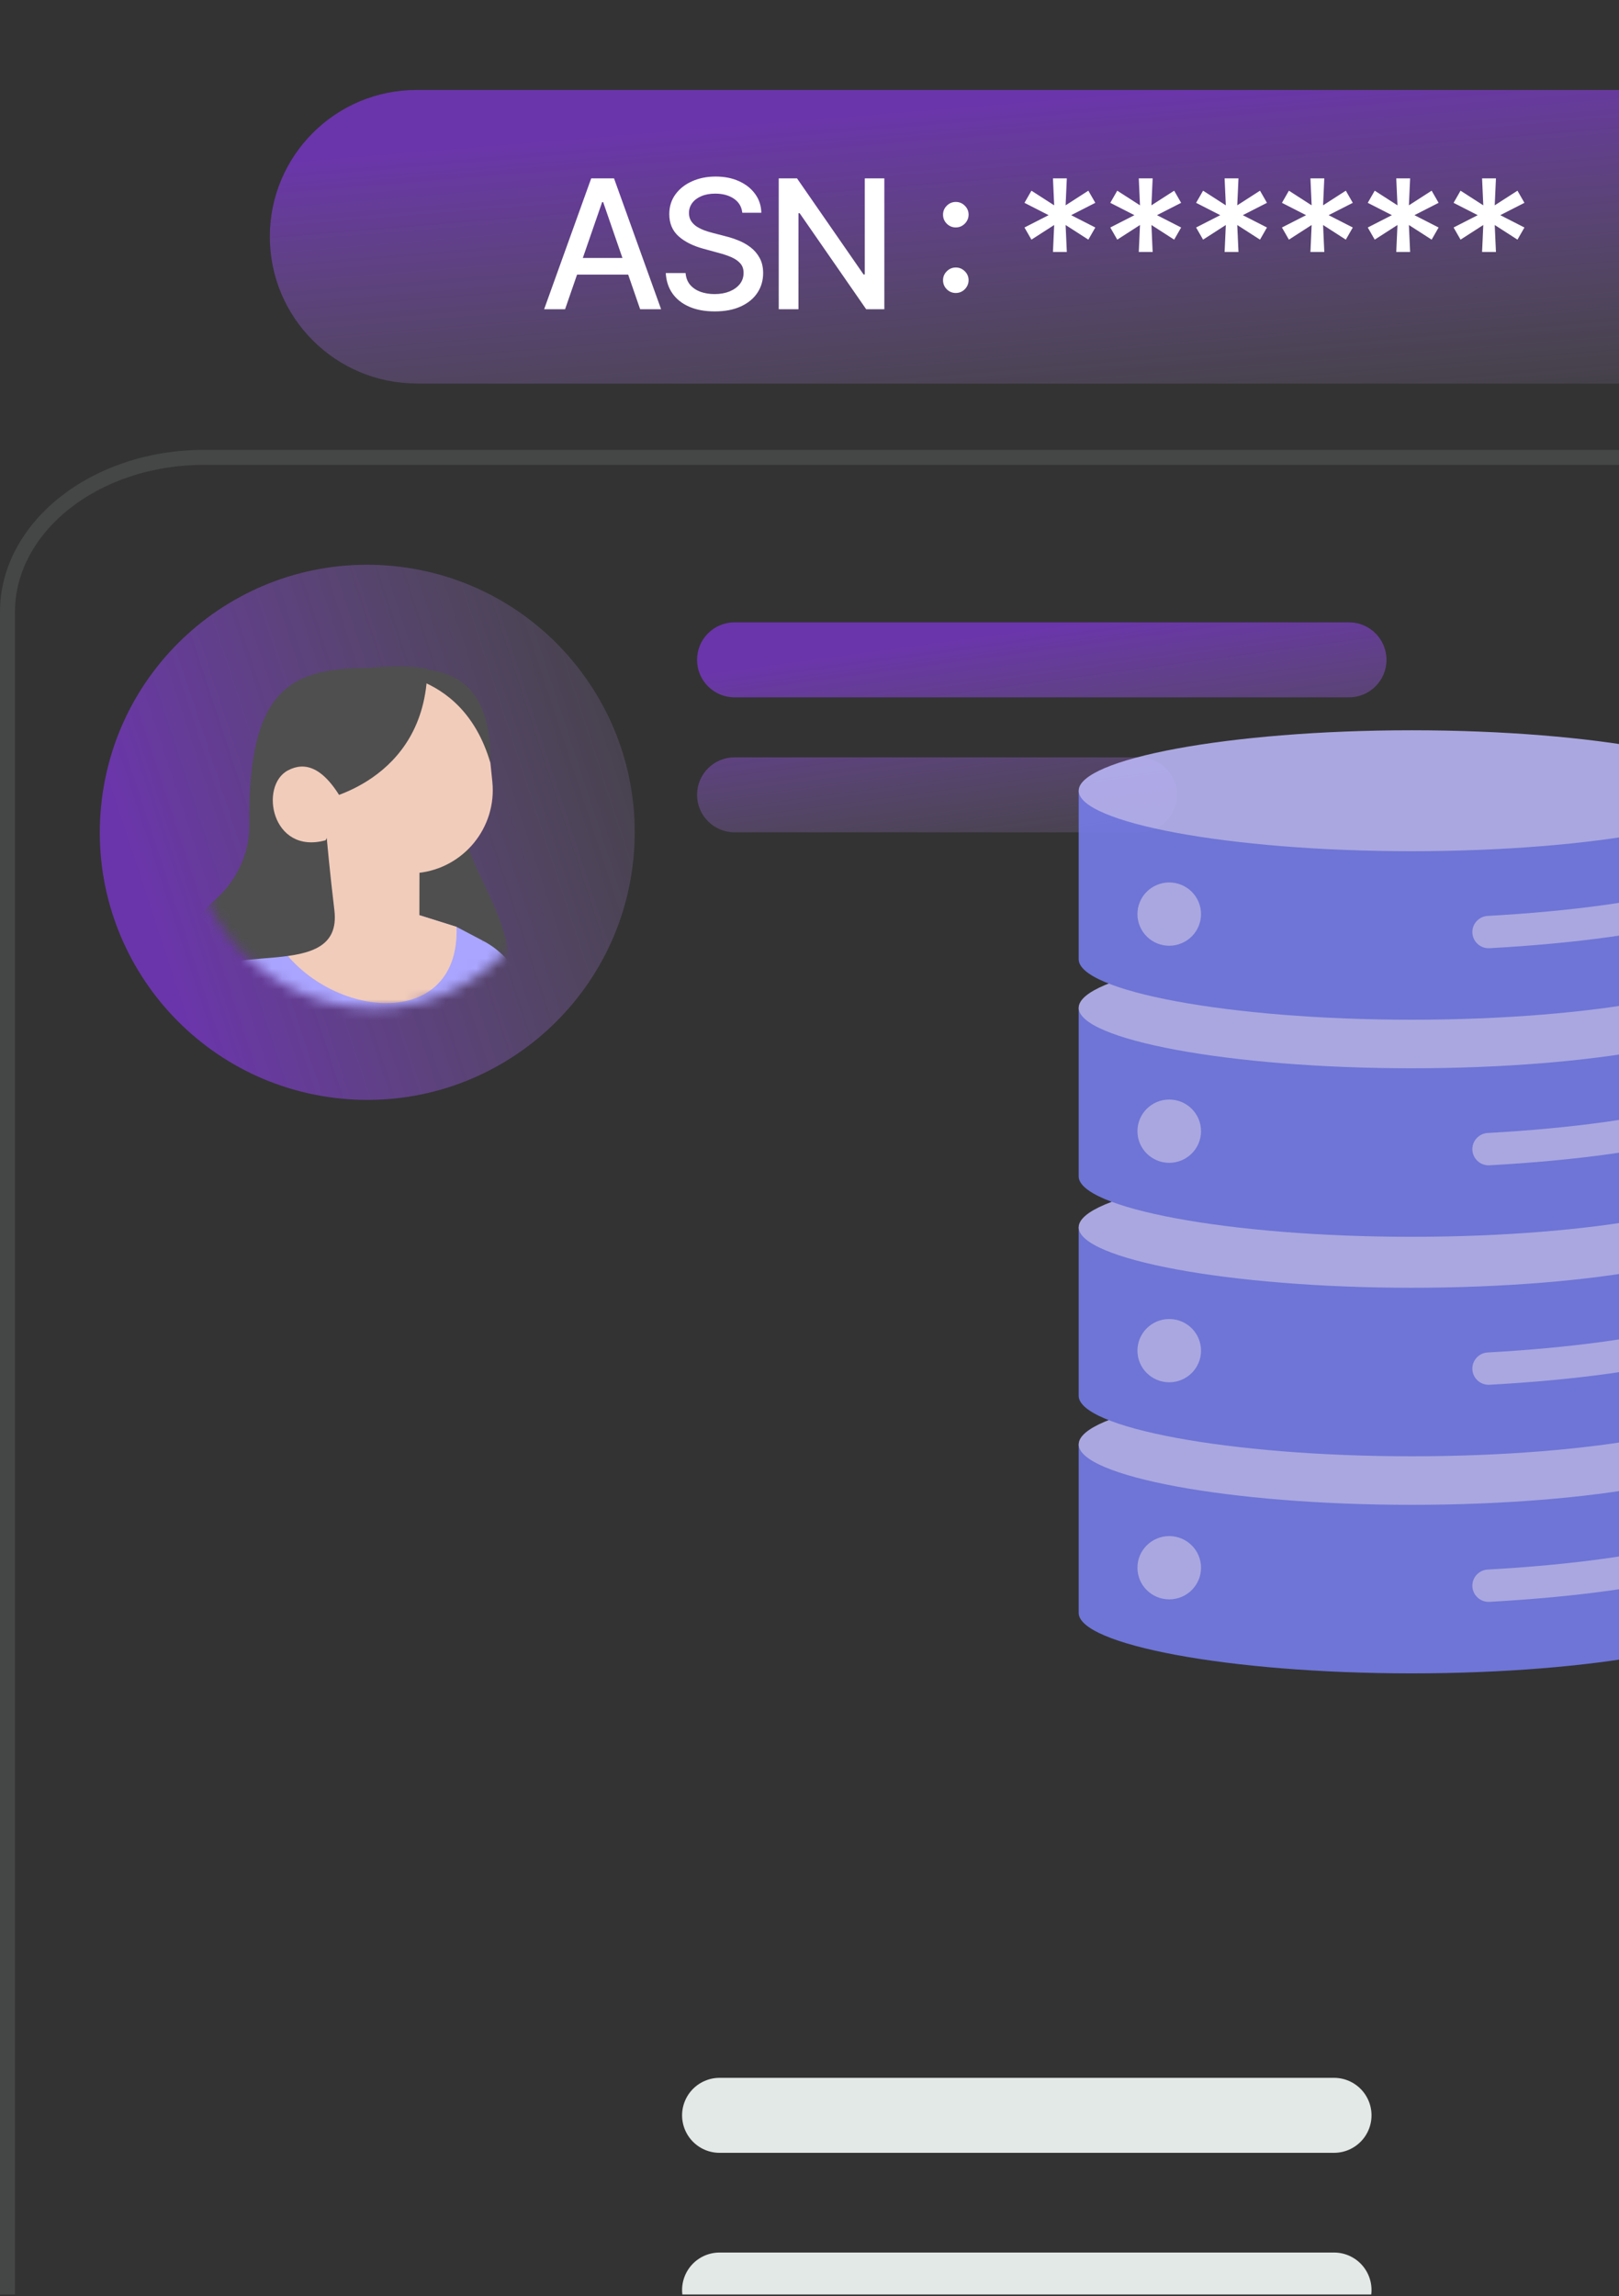 <svg xmlns="http://www.w3.org/2000/svg" width="158" height="224" viewBox="0 0 158 224" fill="none">
<rect x="0" y="0" width="158" height="224" fill="#333333" stroke="none"/>
<g clip-path="url(#clip0_6356_7712)">
<path d="M19.909 44.62H179.054C189.812 44.62 198.231 51.513 198.231 59.682V295.818C198.231 303.987 189.812 310.88 179.054 310.88H19.909C9.151 310.88 0.731 303.987 0.731 295.818V59.682C0.732 51.513 9.151 44.62 19.909 44.62Z" stroke="#8F9593" stroke-opacity="0.2" stroke-width="1.463"/>
<path d="M70.223 206.356H130.19" stroke="#E3E9E7" stroke-width="7.315" stroke-linecap="round" stroke-linejoin="round"/>
<path d="M70.223 223.398H130.19" stroke="#E3E9E7" stroke-width="7.315" stroke-linecap="round" stroke-linejoin="round"/>
<path d="M111.185 73.88C113.205 73.88 114.842 75.517 114.842 77.537C114.842 79.557 113.205 81.195 111.185 81.195H71.685C69.665 81.195 68.027 79.557 68.027 77.537C68.027 75.517 69.665 73.88 71.685 73.88H111.185ZM131.652 60.713C133.672 60.713 135.309 62.351 135.309 64.371C135.309 66.391 133.672 68.028 131.652 68.028H71.685C69.665 68.028 68.027 66.391 68.027 64.371C68.027 62.351 69.665 60.713 71.685 60.713H131.652Z" fill="url(#paint0_linear_6356_7712)" fill-opacity="0.6"/>
<path d="M61.818 83.746C63.227 69.4 52.74 56.628 38.394 55.219C24.047 53.809 11.275 64.297 9.866 78.643C8.457 92.99 18.944 105.762 33.291 107.171C47.637 108.58 60.409 98.093 61.818 83.746Z" fill="url(#paint1_linear_6356_7712)" fill-opacity="0.6"/>
<mask id="mask0_6356_7712" style="mask-type:luminance" maskUnits="userSpaceOnUse" x="18" y="62" width="37" height="37">
<path d="M54.256 82.244C55.219 72.438 48.05 63.707 38.244 62.744C28.438 61.781 19.707 68.95 18.744 78.756C17.781 88.562 24.95 97.293 34.756 98.256C44.562 99.219 53.293 92.05 54.256 82.244Z" fill="white"/>
</mask>
<g mask="url(#mask0_6356_7712)">
<path d="M36.713 101.276C37.489 92.131 38.265 82.986 39.042 73.833L44.653 74.72C44.424 77.227 44.719 79.785 45.518 82.18C46.117 83.991 46.996 85.692 47.795 87.429C48.593 89.166 49.318 90.955 49.577 92.848C49.835 94.74 49.591 96.751 48.571 98.363C47.551 99.975 45.673 101.106 43.773 100.921" fill="#4F4F4F"/>
<path d="M47.115 91.769C54.596 95.487 56.999 114.435 56.999 114.435L42.908 116.55L47.115 91.776V91.769Z" fill="#AAA5FF"/>
<path d="M47.113 91.769L46.795 96.995L46.174 107.205L46.086 108.683L45.797 113.378L45.435 119.278H25.829L25.814 119.1L23.611 93.395L23.471 91.769L29.193 90.238L40.94 89.284L44.563 90.423L47.121 91.769H47.113Z" fill="#AAA5FF"/>
<path d="M18.496 97.173C18.046 101.276 17.358 114.635 18.304 125.429L26.666 122.146C32.935 95.398 26.533 90.955 26.533 90.955C26.533 90.955 19.14 91.421 18.504 97.18L18.496 97.173Z" fill="#AAA5FF"/>
<path d="M26.521 90.947L40.93 89.277L44.553 90.415C44.937 101.12 30.883 99.353 26.521 90.947Z" fill="#F1CCBB"/>
<path d="M37.941 92.825H33.734C32.197 92.818 30.947 91.561 30.947 90.023L30.962 81.684L40.943 81.699L40.928 89.838C40.928 91.487 39.59 92.818 37.941 92.818V92.825Z" fill="#F1CCBB"/>
<path d="M38.095 65.516C42.922 65.013 47.247 68.525 47.75 73.352L48.046 76.236C48.512 80.701 45.266 84.693 40.801 85.159L32.765 85.994C32.003 86.076 31.323 85.521 31.249 84.76L30.251 75.171C29.748 70.344 33.26 66.019 38.087 65.516H38.095Z" fill="#F1CCBB"/>
<path d="M31.109 78.114C31.109 78.114 41.533 76.376 41.71 65.243C39.167 64.755 36.143 65.154 36.143 65.154C36.143 65.154 28.344 72.34 31.109 78.114Z" fill="#4F4F4F"/>
<path d="M36.145 65.154C28.73 65.176 24.146 66.751 24.331 80.442C24.368 83.341 23.038 86.017 20.849 87.909C18.439 90.001 17.471 93.439 18.639 95.968C21.219 91.406 33.498 96.049 32.634 88.804C31.769 81.559 31.532 77.175 31.532 77.175L36.145 65.147V65.154Z" fill="#4F4F4F"/>
<path d="M33.707 78.616C31.585 74.609 29.663 74.336 28.11 75.149C25.264 76.635 26.506 83.414 31.77 81.973L33.707 78.609V78.616Z" fill="#F1CCBB"/>
<path d="M36.145 65.568C36.145 65.568 45.068 64.762 47.87 74.469C47.966 65.095 42.525 64.621 36.145 65.568Z" fill="#4F4F4F"/>
</g>
<path d="M40.671 37.423H167.042C174.956 37.423 181.364 31 181.364 23.1C181.364 15.186 174.956 8.778 167.042 8.778H40.671C32.756 8.763 26.334 15.186 26.334 23.086C26.334 31 32.756 37.408 40.656 37.408L40.671 37.423Z" fill="url(#paint2_linear_6356_7712)" fill-opacity="0.6"/>
<path d="M55.147 30.167H53.102L57.697 17.399H59.923L64.517 30.167H62.472L58.863 19.718H58.763L55.147 30.167ZM55.49 25.167H62.123V26.788H55.49V25.167ZM72.442 20.753C72.376 20.163 72.102 19.706 71.62 19.382C71.138 19.053 70.531 18.889 69.799 18.889C69.275 18.889 68.823 18.972 68.44 19.138C68.058 19.3 67.761 19.525 67.549 19.812C67.341 20.094 67.237 20.416 67.237 20.778C67.237 21.081 67.308 21.343 67.449 21.564C67.594 21.784 67.784 21.969 68.016 22.118C68.253 22.264 68.507 22.386 68.777 22.486C69.047 22.582 69.307 22.661 69.556 22.723L70.803 23.047C71.21 23.147 71.628 23.282 72.056 23.453C72.484 23.623 72.881 23.847 73.247 24.126C73.612 24.404 73.908 24.749 74.132 25.161C74.361 25.572 74.475 26.065 74.475 26.638C74.475 27.361 74.288 28.003 73.914 28.565C73.544 29.126 73.006 29.568 72.299 29.892C71.597 30.217 70.747 30.379 69.749 30.379C68.793 30.379 67.966 30.227 67.268 29.924C66.57 29.62 66.023 29.19 65.629 28.633C65.234 28.072 65.016 27.407 64.974 26.638H66.906C66.944 27.099 67.094 27.484 67.355 27.791C67.621 28.095 67.96 28.321 68.372 28.471C68.787 28.616 69.242 28.689 69.737 28.689C70.281 28.689 70.766 28.604 71.189 28.434C71.618 28.259 71.954 28.018 72.199 27.71C72.445 27.399 72.567 27.035 72.567 26.619C72.567 26.241 72.459 25.932 72.243 25.691C72.031 25.45 71.742 25.25 71.376 25.092C71.015 24.934 70.606 24.795 70.148 24.674L68.64 24.263C67.617 23.985 66.807 23.575 66.208 23.035C65.614 22.494 65.317 21.78 65.317 20.89C65.317 20.155 65.516 19.512 65.915 18.964C66.314 18.415 66.855 17.989 67.536 17.686C68.218 17.378 68.987 17.224 69.843 17.224C70.707 17.224 71.47 17.376 72.131 17.68C72.796 17.983 73.32 18.401 73.702 18.933C74.084 19.46 74.284 20.067 74.3 20.753H72.442ZM86.303 17.399V30.167H84.532L78.042 20.803H77.924V30.167H75.998V17.399H77.781L84.277 26.775H84.395V17.399H86.303ZM93.279 28.583C92.938 28.583 92.645 28.463 92.4 28.222C92.155 27.977 92.032 27.681 92.032 27.336C92.032 26.996 92.155 26.705 92.4 26.464C92.645 26.218 92.938 26.096 93.279 26.096C93.62 26.096 93.913 26.218 94.158 26.464C94.403 26.705 94.526 26.996 94.526 27.336C94.526 27.565 94.468 27.775 94.351 27.966C94.239 28.153 94.089 28.303 93.902 28.415C93.715 28.527 93.507 28.583 93.279 28.583ZM93.279 22.187C92.938 22.187 92.645 22.066 92.4 21.825C92.155 21.58 92.032 21.285 92.032 20.94C92.032 20.599 92.155 20.308 92.4 20.067C92.645 19.822 92.938 19.7 93.279 19.7C93.62 19.7 93.913 19.822 94.158 20.067C94.403 20.308 94.526 20.599 94.526 20.94C94.526 21.169 94.468 21.379 94.351 21.57C94.239 21.757 94.089 21.906 93.902 22.019C93.715 22.131 93.507 22.187 93.279 22.187ZM102.76 24.581L102.878 21.95L100.659 23.378L99.979 22.193L102.336 20.99L99.979 19.787L100.659 18.602L102.878 20.03L102.76 17.399H104.112L103.994 20.03L106.213 18.602L106.893 19.787L104.536 20.99L106.893 22.193L106.213 23.378L103.994 21.95L104.112 24.581H102.76ZM111.135 24.581L111.254 21.95L109.034 23.378L108.355 22.193L110.711 20.99L108.355 19.787L109.034 18.602L111.254 20.03L111.135 17.399H112.488L112.37 20.03L114.589 18.602L115.268 19.787L112.912 20.99L115.268 22.193L114.589 23.378L112.37 21.95L112.488 24.581H111.135ZM119.511 24.581L119.629 21.95L117.41 23.378L116.73 22.193L119.087 20.99L116.73 19.787L117.41 18.602L119.629 20.03L119.511 17.399H120.864L120.745 20.03L122.965 18.602L123.644 19.787L121.288 20.99L123.644 22.193L122.965 23.378L120.745 21.95L120.864 24.581H119.511ZM127.887 24.581L128.005 21.95L125.786 23.378L125.106 22.193L127.463 20.99L125.106 19.787L125.786 18.602L128.005 20.03L127.887 17.399H129.239L129.121 20.03L131.34 18.602L132.02 19.787L129.663 20.99L132.02 22.193L131.34 23.378L129.121 21.95L129.239 24.581H127.887ZM136.262 24.581L136.381 21.95L134.161 23.378L133.482 22.193L135.838 20.99L133.482 19.787L134.161 18.602L136.381 20.03L136.262 17.399H137.615L137.497 20.03L139.716 18.602L140.395 19.787L138.039 20.99L140.395 22.193L139.716 23.378L137.497 21.95L137.615 24.581H136.262ZM144.638 24.581L144.756 21.95L142.537 23.378L141.857 22.193L144.214 20.99L141.857 19.787L142.537 18.602L144.756 20.03L144.638 17.399H145.991L145.872 20.03L148.092 18.602L148.771 19.787L146.415 20.99L148.771 22.193L148.092 23.378L145.872 21.95L145.991 24.581H144.638Z" fill="white"/>
<g opacity="0.86" clip-path="url(#clip1_6356_7712)">
<path d="M105.27 157.343C105.27 160.417 119.82 163.242 137.77 163.242C155.72 163.242 170.27 160.417 170.27 157.343V140.903H105.27V157.343Z" fill="#777FF0"/>
<path d="M145.274 156.266C144.439 156.266 143.739 155.617 143.692 154.777C143.643 153.907 144.313 153.162 145.187 153.114C153.33 152.662 160.512 151.675 164.889 150.404C165.729 150.159 166.609 150.64 166.855 151.476C167.101 152.312 166.619 153.188 165.778 153.432C161.111 154.787 153.86 155.793 145.363 156.264C145.333 156.266 145.304 156.266 145.274 156.266Z" fill="#BDB9FB"/>
<path d="M137.77 135.004C119.82 135.004 105.27 137.829 105.27 140.903C105.27 143.976 119.82 146.801 137.77 146.801C155.72 146.801 170.27 143.976 170.27 140.903C170.27 137.829 155.719 135.004 137.77 135.004Z" fill="#BDB9FB"/>
<path d="M114.107 156.023C115.82 156.023 117.21 154.642 117.21 152.937C117.21 151.233 115.82 149.851 114.107 149.851C112.393 149.851 111.004 151.233 111.004 152.937C111.004 154.642 112.393 156.023 114.107 156.023Z" fill="#BDB9FB"/>
<path d="M105.27 136.166C105.27 139.24 119.82 142.065 137.77 142.065C155.72 142.065 170.27 139.24 170.27 136.166V119.726H105.27V136.166Z" fill="#777FF0"/>
<path d="M145.274 135.089C144.439 135.089 143.739 134.44 143.692 133.6C143.643 132.73 144.313 131.985 145.187 131.937C153.33 131.485 160.512 130.498 164.889 129.227C165.729 128.982 166.609 129.463 166.855 130.299C167.101 131.135 166.619 132.011 165.778 132.255C161.111 133.61 153.86 134.616 145.363 135.087C145.333 135.089 145.304 135.089 145.274 135.089Z" fill="#BDB9FB"/>
<path d="M137.77 113.827C119.82 113.827 105.27 116.652 105.27 119.726C105.27 122.799 119.82 125.624 137.77 125.624C155.72 125.624 170.27 122.799 170.27 119.726C170.27 116.652 155.719 113.827 137.77 113.827Z" fill="#BDB9FB"/>
<path d="M114.107 134.846C115.82 134.846 117.21 133.465 117.21 131.76C117.21 130.056 115.82 128.674 114.107 128.674C112.393 128.674 111.004 130.056 111.004 131.76C111.004 133.465 112.393 134.846 114.107 134.846Z" fill="#BDB9FB"/>
<path d="M105.27 114.756C105.27 117.829 119.82 120.654 137.77 120.654C155.72 120.654 170.27 117.829 170.27 114.756V98.315H105.27V114.756Z" fill="#777FF0"/>
<path d="M145.274 113.68C144.439 113.68 143.739 113.03 143.692 112.19C143.643 111.32 144.313 110.575 145.187 110.527C153.33 110.076 160.512 109.088 164.889 107.817C165.729 107.573 166.609 108.053 166.855 108.889C167.101 109.725 166.619 110.601 165.778 110.845C161.111 112.2 153.86 113.206 145.363 113.677C145.333 113.679 145.304 113.68 145.274 113.68Z" fill="#BDB9FB"/>
<path d="M137.77 92.418C119.82 92.418 105.27 95.243 105.27 98.315C105.27 101.387 119.82 104.213 137.77 104.213C155.72 104.213 170.27 101.388 170.27 98.315C170.27 95.242 155.719 92.417 137.77 92.417V92.418Z" fill="#BDB9FB"/>
<path d="M114.107 113.436C115.82 113.436 117.21 112.054 117.21 110.35C117.21 108.645 115.82 107.263 114.107 107.263C112.393 107.263 111.004 108.645 111.004 110.35C111.004 112.054 112.393 113.436 114.107 113.436Z" fill="#BDB9FB"/>
<path d="M105.27 93.579C105.27 96.652 119.82 99.477 137.77 99.477C155.72 99.477 170.27 96.652 170.27 93.579V77.139H105.27V93.58V93.579Z" fill="#777FF0"/>
<path d="M145.274 92.503C144.439 92.503 143.739 91.854 143.692 91.013C143.643 90.143 144.313 89.399 145.187 89.35C153.33 88.899 160.512 87.911 164.889 86.641C165.729 86.396 166.609 86.877 166.855 87.712C167.101 88.549 166.619 89.424 165.778 89.668C161.111 91.023 153.86 92.03 145.363 92.5C145.333 92.502 145.304 92.503 145.274 92.503Z" fill="#BDB9FB"/>
<path d="M137.77 71.241C119.82 71.241 105.27 74.066 105.27 77.139C105.27 80.212 119.82 83.037 137.77 83.037C155.72 83.037 170.27 80.212 170.27 77.139C170.27 74.066 155.719 71.241 137.77 71.241Z" fill="#BDB9FB"/>
<path d="M115.32 92.013C116.897 91.347 117.632 89.534 116.962 87.966C116.292 86.397 114.47 85.666 112.893 86.333C111.316 87 110.581 88.812 111.251 90.38C111.921 91.949 113.743 92.68 115.32 92.013Z" fill="#BDB9FB"/>
</g>
</g>
<defs>
<linearGradient id="paint0_linear_6356_7712" x1="106.49" y1="92.241" x2="100.931" y2="50.825" gradientUnits="userSpaceOnUse">
<stop stop-color="#A3A3A3" stop-opacity="0"/>
<stop offset="0.75" stop-color="#8F37FA"/>
</linearGradient>
<linearGradient id="paint1_linear_6356_7712" x1="90.203" y1="82.775" x2="-3.212" y2="113.462" gradientUnits="userSpaceOnUse">
<stop stop-color="#A3A3A3" stop-opacity="0"/>
<stop offset="0.75" stop-color="#8F37FA"/>
</linearGradient>
<linearGradient id="paint2_linear_6356_7712" x1="114.96" y1="52.871" x2="110.187" y2="-5.707" gradientUnits="userSpaceOnUse">
<stop stop-color="#A3A3A3" stop-opacity="0"/>
<stop offset="0.75" stop-color="#8F37FA"/>
</linearGradient>
<clipPath id="clip0_6356_7712">
<rect width="158" height="223.833" fill="white"/>
</clipPath>
<clipPath id="clip1_6356_7712">
<rect width="65" height="92" fill="white" transform="translate(105.27 71.241)"/>
</clipPath>
</defs>
</svg>
